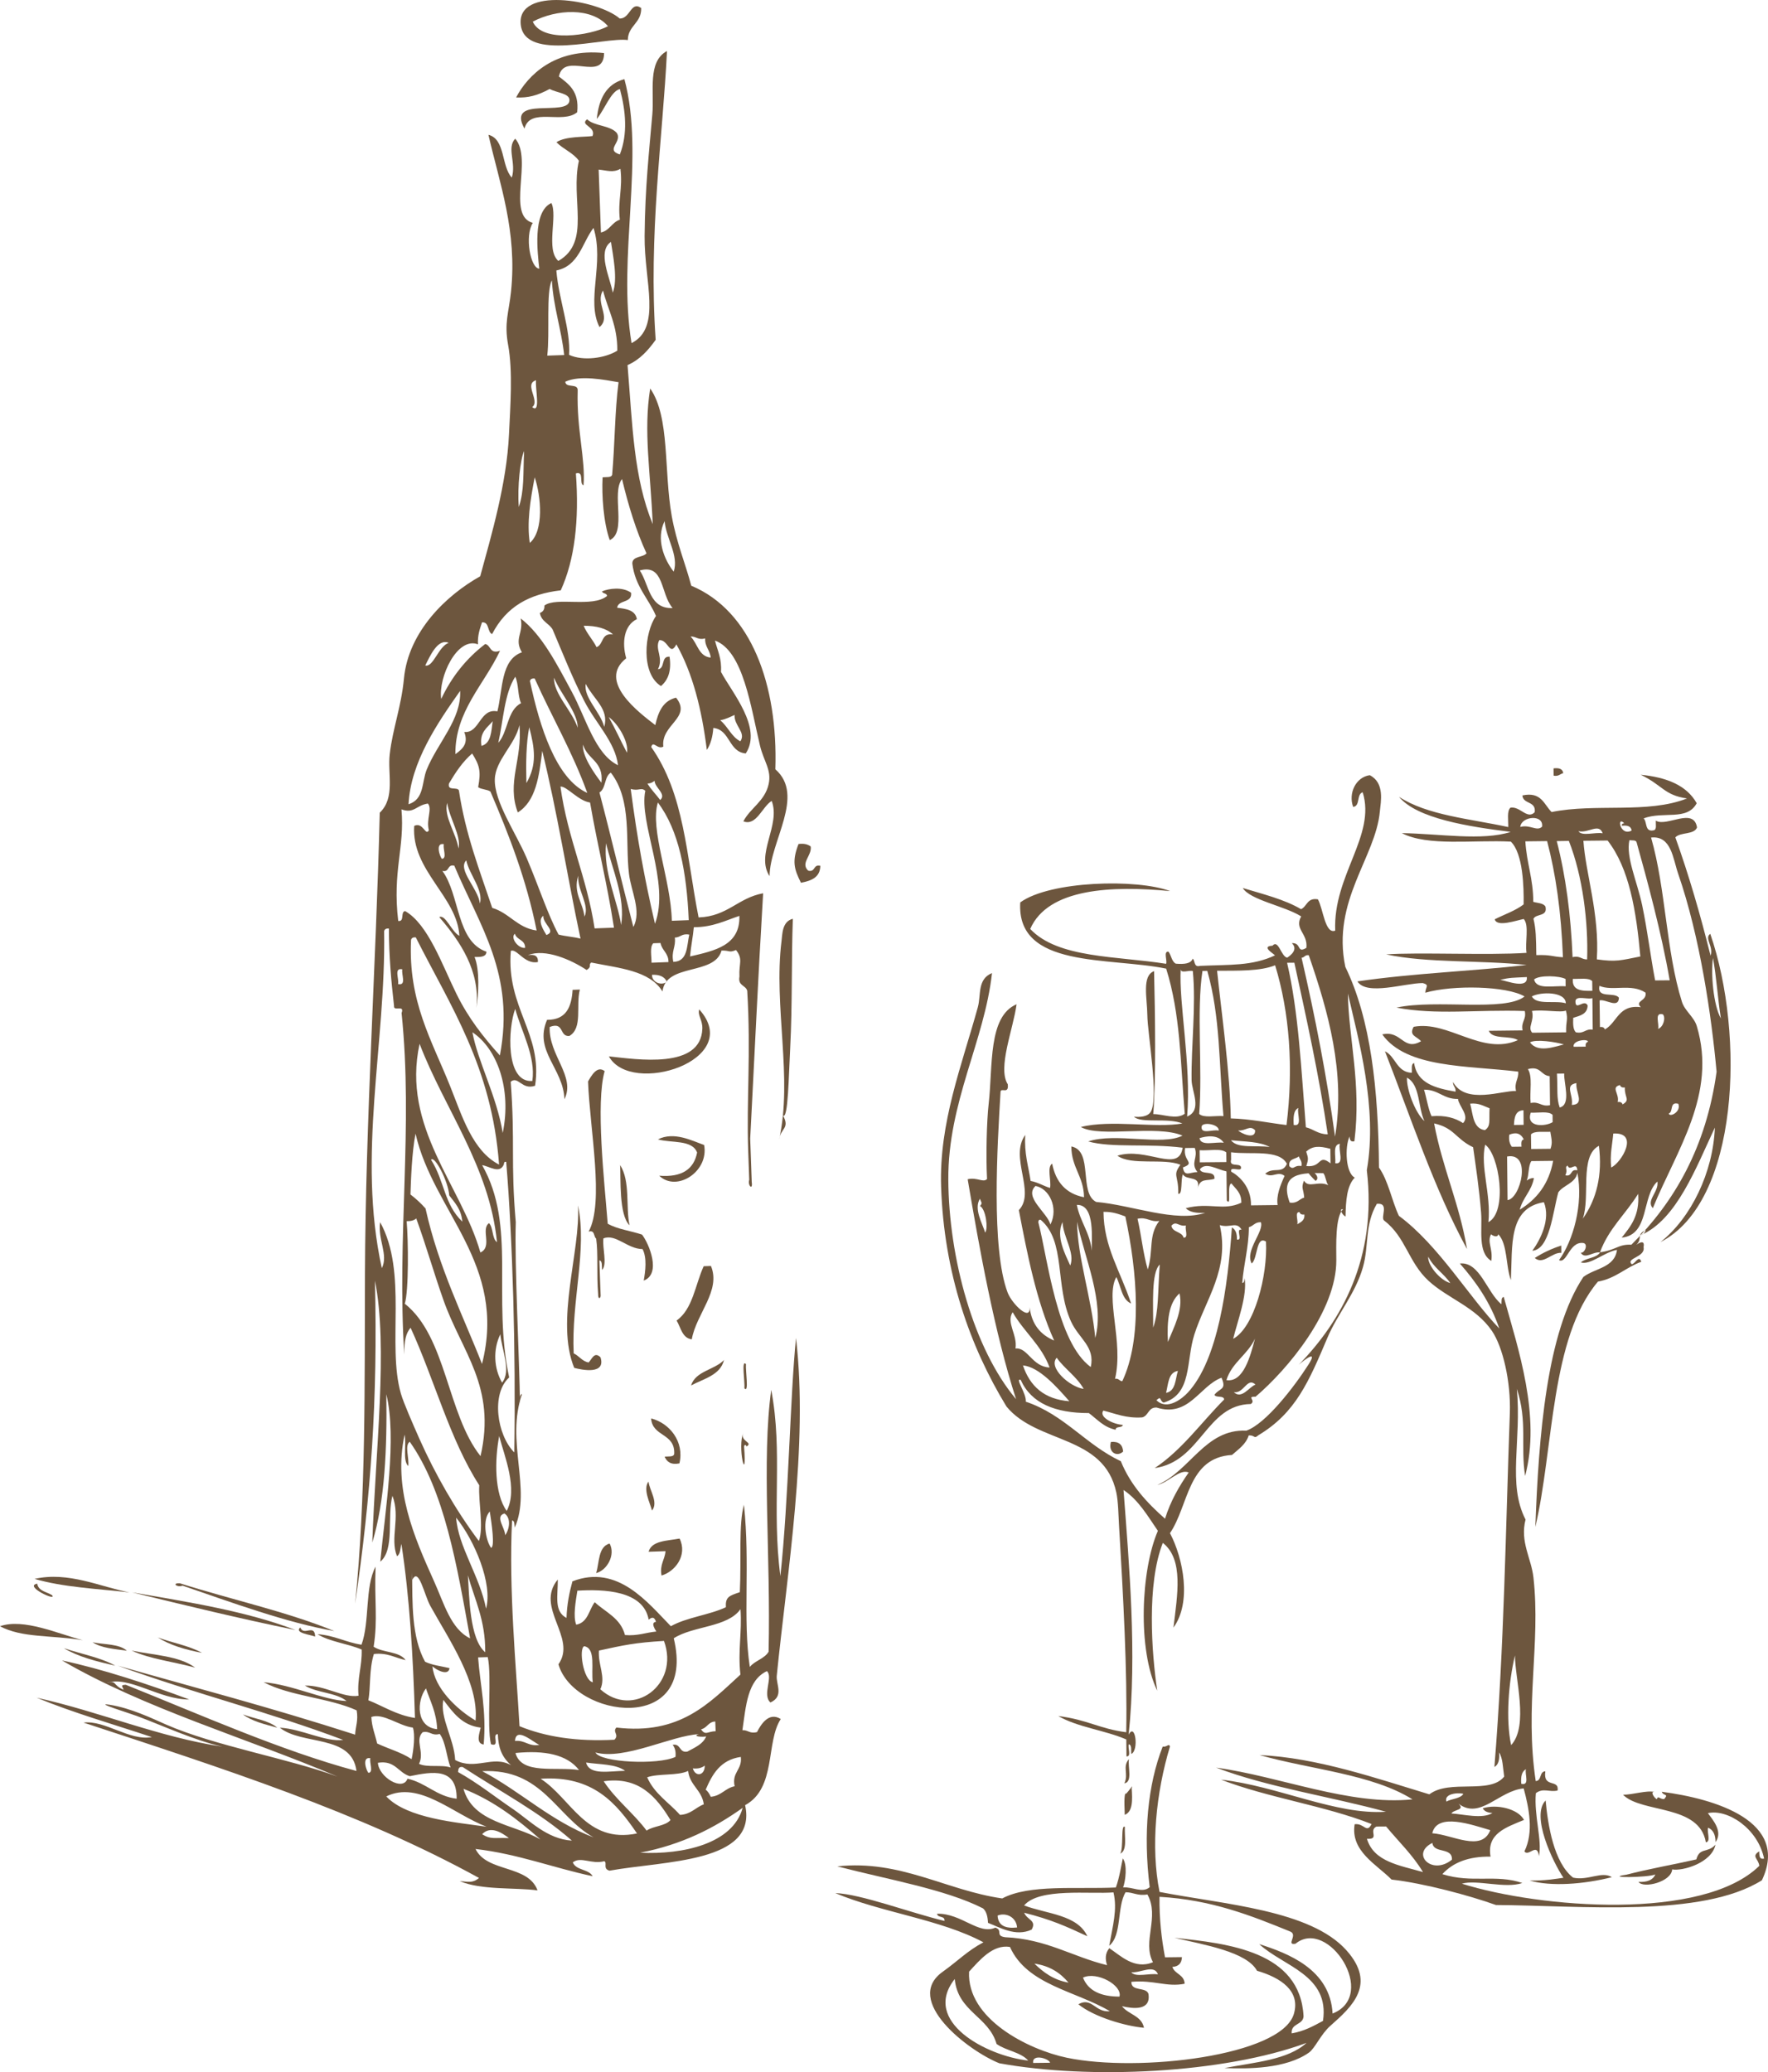 <svg width="215" height="252" viewBox="0 0 215 252" fill="none" xmlns="http://www.w3.org/2000/svg">
<g clip-path="url(#clip0_9_691)">
<path fill-rule="evenodd" clip-rule="evenodd" d="M158.795 142.152C159.1 142.74 159.538 143.178 159.984 143.609C160.689 143.163 159.507 142.136 158.795 142.152Z" fill="#6D563E"/>
<path fill-rule="evenodd" clip-rule="evenodd" d="M188.92 93.444C188.92 93.742 188.928 94.032 188.928 94.329C189.546 94.447 189.703 94.118 190.102 94.024C190.031 93.507 189.593 93.358 188.92 93.444Z" fill="#6D563E"/>
<path fill-rule="evenodd" clip-rule="evenodd" d="M97.105 102.641C96.283 104.756 96.573 105.696 97.402 107.356C98.638 107.113 99.726 106.73 99.757 105.296C98.85 105.077 99.194 106.103 98.286 105.884C97.293 104.959 98.772 104.035 98.584 102.938C98.239 102.688 97.793 102.547 97.105 102.641Z" fill="#6D563E"/>
<path fill-rule="evenodd" clip-rule="evenodd" d="M189.867 152.359C189.867 152.062 189.859 151.772 189.859 151.474C188.67 151.858 187.598 152.367 186.635 152.986C187.66 153.871 188.693 152.289 189.867 152.359Z" fill="#6D563E"/>
<path fill-rule="evenodd" clip-rule="evenodd" d="M135.094 175.358C134.734 176.658 135.853 177.222 136.581 176.525C136.518 175.687 136.056 175.272 135.094 175.358Z" fill="#6D563E"/>
<path fill-rule="evenodd" clip-rule="evenodd" d="M137.285 213.922C136.448 214.909 137.277 215.716 136.729 216.875C137.754 216.711 137.144 214.948 137.285 213.922Z" fill="#6D563E"/>
<path fill-rule="evenodd" clip-rule="evenodd" d="M187.958 218.958C186.119 220.815 188.865 226.502 190.125 228.359C189.288 228.476 187.793 228.742 186.009 228.695C188.592 229.447 192.582 229.158 196.009 228.288C194.804 227.513 193.106 228.742 191.299 228.343C188.959 226.526 188.232 221.959 187.958 218.958Z" fill="#6D563E"/>
<path fill-rule="evenodd" clip-rule="evenodd" d="M136.792 222.178C136.268 221.771 136.651 224.748 136.236 225.421C137.113 225.014 136.729 223.385 136.792 222.178Z" fill="#6D563E"/>
<path fill-rule="evenodd" clip-rule="evenodd" d="M208.615 224.332C207.668 225.397 206.69 224.622 206.283 226.126C203.474 226.768 200.509 227.27 197.77 227.99C194.883 228.405 200.509 228.343 201.299 227.951C201.009 228.64 200.297 228.915 199.249 228.86C199.844 229.706 203.247 228.86 203.349 227.34C204.554 227.583 208.153 226.572 208.615 224.332Z" fill="#6D563E"/>
<path fill-rule="evenodd" clip-rule="evenodd" d="M201.189 217.924C200.227 217.697 198.545 218.269 197.371 218.261C199.617 220.541 206.659 219.389 207.441 224.042C208.091 223.995 207.551 222.789 207.715 222.272C208.333 222.53 208.623 223.126 208.615 224.027C209.585 222.718 208.224 221.254 207.692 220.502C210.055 219.961 213.756 222.335 214.523 226.024C213.897 226.165 213.959 225.609 213.928 225.147C212.934 225.781 213.826 226.001 213.944 226.909C207.074 233.638 187.316 232.064 177.77 229.079C179.554 228.546 183.075 229.721 185.125 228.993C181.839 227.888 179.061 229.063 175.399 227.92C176.659 226.533 178.537 225.75 181.26 225.789C180.767 222.985 183.122 222.241 185.329 221.324C184.585 219.945 181.995 219.381 180.313 219.906C180.509 220.298 180.947 220.447 181.495 220.486C180.25 221.254 177.887 220.611 176.495 220.541C176.8 220.032 178.216 220.157 177.363 219.35C180 221.355 182.269 217.76 185.29 217.494C185.915 219.836 186.549 222.781 185.376 225.155C185.892 225.852 186.933 223.995 187.144 225.726C187.559 223.807 186.526 220.799 186.768 218.073C187.668 217.392 188.372 217.979 189.413 217.752C189.632 216.295 187.613 217.517 187.919 215.41C187.16 215.449 187.512 216.561 186.753 216.601C185.383 207.435 187.371 199.923 186.479 191.855C186.221 189.505 184.82 187.515 185.516 184.797C183.286 180.481 185.047 175.185 184.46 168.903C185.775 172.898 184.89 175.836 185.462 179.494C187.41 172.24 184.601 163.96 182.864 157.725C182.52 157.78 182.621 158.265 182.582 158.61C180.829 157.208 179.953 153.393 177.527 153.659C179.507 155.907 181.244 158.399 182.324 161.563C178.654 157.764 174.953 151.435 170.11 147.855C169.233 145.975 168.834 143.601 167.692 141.988C167.621 132.525 166.698 123.939 163.599 117.579C161.925 109.534 167.277 104.309 167.801 98.677C167.911 97.494 168.412 95.207 166.573 94.274C164.851 94.509 163.944 96.507 164.554 98.128C165.446 98.034 164.937 96.57 165.712 96.35C167.355 101.622 162.089 106.463 162.371 113.176C161.127 113.646 160.908 110.505 160.266 109.369C158.944 109.142 158.959 110.231 158.216 110.568C156.189 109.369 153.599 108.743 151.127 107.991C152.019 109.463 156.189 110.161 158.232 111.445C157.363 113.012 159.061 113.505 158.865 115.268C157.66 116.004 158.31 114.633 157.097 114.696C157.856 115.44 157.05 116.122 156.526 116.466C155.782 116.318 155.469 114.187 154.742 115.009C153.318 115.088 154.836 115.942 155.047 116.184C152.269 117.493 149.57 117.297 145.939 117.461C145.149 117.673 145.36 116.858 145.047 116.584C144.804 117.218 143.967 117.273 142.989 117.195C142.473 116.936 142.441 116.169 142.089 115.73C141.448 115.691 141.964 116.78 141.808 117.211C135.853 116.255 128.654 116.568 125.282 112.973C127.449 107.999 135.258 107.693 142.3 108.367C138.216 106.839 127.66 107.129 124.069 109.745C123.584 117.822 134.851 116.365 141.815 117.798C143.545 123.336 143.537 128.992 144.069 135.447C143.044 136.207 141.463 135.478 140.243 135.486C140.587 131.248 140.469 123.313 140.344 118.104C138.834 118.652 139.499 121.386 139.523 123.415C139.546 125.725 140.947 133.481 139.945 135.196C139.577 135.831 138.592 135.87 137.895 135.807C138.779 136.661 142.042 135.885 143.787 136.63C140.509 137.217 135.078 136.128 131.432 137.06C133.842 138.4 140.571 136.747 143.803 138.102C141.369 139.379 135.618 137.695 132.332 138.815C135.235 139.622 139.57 139.034 143.818 139.575C143.349 142.732 139.421 139.434 135.884 140.546C137.59 141.784 141.448 140.813 143.545 141.643C142.551 143.053 143.326 142.826 143.286 145.176C143.834 145.348 143.56 143.366 143.85 142.81C144.241 143.609 146.103 142.888 145.634 144.557C145.947 143.21 146.753 143.664 147.684 143.358C147.801 142.246 146.142 142.951 145.908 142.199C146.643 141.283 147.958 142.207 149.147 142.458C149.163 143.633 149.171 144.815 149.186 145.99C149.797 146.852 149.147 144.032 149.75 143.922C150.266 144.588 150.978 145.05 150.955 146.265C148.748 147.306 147.089 146.178 144.194 146.93C144.671 147.432 145.524 147.549 146.557 147.494C142.934 148.709 137.684 146.554 133.302 146.171C131.15 145.09 132.997 139.927 130.282 139.426C130.29 142.003 131.792 143.045 131.823 145.599C129.624 145.168 128.388 143.75 127.95 141.518C127.285 141.933 127.864 143.57 127.692 144.471C126.87 144.22 126.228 143.781 125.329 143.617C125.063 141.807 124.531 140.256 124.679 138.024C122.7 140.734 125.994 144.996 123.897 147.165C124.922 152.492 126.009 158.171 128.192 163.028C126.549 162.331 125.446 161.07 125.203 158.931C125.383 160.827 123.059 158.579 122.535 157.192C120.516 151.865 121.283 139.285 121.674 132.752C121.761 132.243 122.7 133.12 122.551 131.859C121.283 129.885 123.208 125.193 123.623 122.13C120.141 123.61 120.751 129.603 120.227 134.248C119.992 136.324 119.883 140.554 120.031 143.382C119.562 143.868 118.795 143.131 117.676 143.413C119.077 151.732 120.947 162.096 123.56 170.156C118.412 164.046 115.368 153.009 115.321 143.437C115.274 134.029 119.718 126.618 120.634 118.339C118.826 119.075 119.319 121.002 118.912 122.482C116.964 129.556 114.186 136.543 114.444 144.33C114.789 154.795 117.942 163.749 122.394 171.049C126.142 175.632 134.249 174.441 135.751 181.507C135.986 182.604 136.009 184.233 136.088 185.627C136.588 194.048 137.097 203.182 136.956 210.663C133.662 210.232 132.277 209.143 128.693 208.689C131.041 210.06 134.382 210.412 136.964 211.54C136.972 212.23 136.98 212.919 136.987 213.6C137.629 213.64 137.113 212.551 137.269 212.128C137.668 212.214 137.52 212.864 137.574 213.303C138.521 212.864 138.052 209.417 137.254 210.953C138.271 201.106 137.316 190.343 136.628 181.201C138.451 182.416 139.562 184.358 140.806 186.168C138.732 190.962 138.326 200.644 140.728 205.61C140.047 201.051 139.429 192.646 141.408 187.633C143.975 189.654 143.169 193.978 142.7 197.934C144.937 194.863 143.897 189.528 142.277 186.45C144.577 183.066 144.405 177.261 149.82 176.94C150.595 176.243 151.502 175.671 151.854 174.559C152.66 174.527 152.449 175.044 153.028 174.543C157.574 171.817 159.163 168.01 161.432 162.668C162.645 159.801 164.851 157.294 165.751 154.074C166.487 151.458 165.939 148.951 167.433 146.398C169.038 146.241 167.793 148.105 168.341 148.45C170.962 150.463 171.252 153.487 173.717 155.759C176.088 157.936 179.437 158.931 181.432 161.861C182.746 163.788 183.74 168.018 183.607 171.856C183.091 186.09 182.919 200.15 181.729 214.885C182.238 214.611 182.371 213.961 182.3 213.115C182.762 213.828 182.762 215.026 182.919 216.052C181.182 218.261 176.283 216.334 173.818 218.214C167.449 216.287 160.141 213.749 153.169 213.436C159.398 215.206 166.823 215.739 171.768 218.825C164.108 219.601 155.689 216.037 147.887 214.963C154.178 217.36 161.737 218.465 168.545 220.329C162.473 220.76 155.336 217.18 148.49 216.428C154.194 218.637 161.119 219.585 166.792 221.825C166.174 223.04 165.908 221.692 164.734 221.849C164.202 225.123 167.41 226.737 169.225 228.578C173.169 229.024 178.725 230.528 181.917 231.672C192.332 231.735 206.948 233.246 214.257 228.664C217.676 221.465 208.537 218.739 202.074 217.901C202.3 218.457 202.958 218.097 202.379 218.786C201.878 218.849 201.612 218.293 201.495 218.794C201.26 218.778 200.595 217.846 201.189 217.924ZM136.299 177.7C132.042 175.702 129.421 172.029 124.742 170.462C124.859 169.498 123.357 167.517 124.124 167.814C125.407 170.673 128.326 171.848 132.41 171.848C133.427 172.6 134.218 173.572 135.665 173.877C135.665 173.392 136.479 173.705 136.541 173.282C135.415 173.227 133.592 172.35 134.171 171.543C135.649 171.911 136.925 172.499 138.889 172.373C139.687 172.185 139.609 171.136 140.642 171.175C144.593 172.42 145.876 168.535 148.545 167.548C149.202 169.068 148.31 168.778 147.684 169.624C147.872 170.031 148.818 169.655 148.865 170.196C146.072 173 143.779 176.29 140.423 178.538C146.072 177.731 146.659 170.838 152.105 170.744C152.786 170.305 151.518 169.82 152.684 169.859C156.588 166.537 162.535 159.425 162.504 153.252C162.496 151.442 162.363 148.004 163.318 147.056C162.715 146.97 163.388 147.91 163.623 147.933C163.662 146.03 163.779 144.197 164.75 143.21C163.631 142.661 163.521 139.504 164.108 138.212C164.147 138.572 164.202 138.909 164.703 138.792C165.571 131.765 163.998 126.313 163.912 120.83C165.172 126.329 167.551 134.726 166.213 142.309C167.48 152.978 163.122 160.647 157.942 165.966C158.607 165.386 160.329 164.054 159.116 165.95C157.387 168.66 153.92 173.164 151.557 173.987C146.573 173.744 144.718 178.898 140.743 180.583C142.066 180.316 143.459 178.593 144.554 179.071C143.388 180.747 142.347 182.541 141.674 184.695C139.499 182.768 137.496 180.645 136.299 177.7ZM162.347 138.228C161.354 130.95 159.953 123.751 158.279 116.474C158.654 116.451 158.678 116.09 159.155 116.169C161.518 123.015 163.639 130.465 162.347 138.228ZM161.463 137.946C160.297 137.946 159.75 137.319 158.803 137.092C158.247 130.214 157.926 123.086 156.518 117.085C156.815 117.085 157.105 117.077 157.402 117.077C158.881 123.892 160.391 130.7 161.463 137.946ZM156.448 136.818C154.186 136.551 152.121 136.081 149.671 136.011C149.585 130.465 148.521 123.023 148.005 118.057C150.563 118.041 153.232 118.127 155.063 117.391C156.815 123.109 157.316 129.838 156.448 136.818ZM145.055 118.096C145.462 122.287 144.844 127.261 144.906 131.358C144.93 132.76 146.228 135.008 144.366 135.784C144.875 129.384 143.333 121.981 143.584 117.822C143.537 118.456 144.624 117.939 145.055 118.096ZM146.815 118.072C148.404 123.657 148.232 129.36 148.779 135.729C147.778 135.658 146.393 135.987 145.829 135.47C146.252 129.963 145.485 122.882 146.228 118.08C146.424 118.08 146.62 118.072 146.815 118.072ZM157.324 136.81C157.269 135.878 157.293 135.032 157.887 134.742C157.684 135.415 158.451 137.037 157.324 136.81ZM148.208 137.499C147.535 137.295 145.923 138.055 146.142 136.935C146.377 136.426 148.271 136.724 148.208 137.499ZM152.629 137.452C152.707 138.69 150.814 137.781 150.571 137.476C151.479 137.57 151.964 136.778 152.629 137.452ZM148.818 138.972C147.793 138.823 146.033 139.442 145.869 138.416C146.651 138.165 148.114 137.906 148.818 138.972ZM154.413 139.497C152.817 139.238 150.493 139.739 149.695 138.666C151.362 138.846 153.232 138.815 154.413 139.497ZM162.379 141.471C162.457 140.578 162.027 139.183 162.942 139.105C162.707 139.849 163.545 141.635 162.379 141.471ZM161.776 139.708C161.784 140.296 161.792 140.891 161.8 141.478C160.25 140.272 160.814 142.019 158.858 141.807C159.116 140.946 159.116 140.899 158.842 140.045C159.609 139.363 160.399 139.34 161.776 139.708ZM145.618 142.536C144.664 142.552 144.038 143.17 143.85 141.972C145.438 141.4 143.826 141.228 144.116 139.614C144.507 139.606 144.898 139.606 145.29 139.598C145.743 140.836 144.71 141.4 145.618 142.536ZM149.124 140.147C149.131 140.538 149.131 140.93 149.139 141.322C148.059 141.337 146.98 141.345 145.9 141.353C145.892 140.867 145.892 140.374 145.884 139.88C146.964 139.967 148.49 139.606 149.124 140.147ZM156.495 141.533C155.923 142.834 154.851 141.854 153.858 142.74C154.765 143.319 155.383 142.348 156.213 143.006C155.681 144.181 155.188 145.426 155.368 146.547C154.288 146.562 153.208 146.57 152.128 146.586C152.175 144.283 150.603 142.967 149.726 142.489C149.507 141.69 151.119 142.685 150.9 141.886C150.681 141.416 149.46 141.972 149.71 141.016C149.71 140.719 149.703 140.429 149.703 140.131C152.121 140.452 155.54 139.732 156.495 141.533ZM158.263 141.807C157.324 141.643 157.363 142.371 156.792 141.823C156.643 140.899 157.52 140.985 157.958 140.632C158.052 141.032 158.38 141.189 158.263 141.807ZM161.526 144.134C160.305 143.539 159.116 144.557 158.576 143.578C158.185 144.518 158.521 144.565 158.599 145.638C157.989 145.818 157.77 146.382 156.839 146.249C155.477 142.575 158.482 142.622 160.923 142.669C161.228 143.045 161.221 143.742 161.526 144.134ZM127.739 148.92C127.363 147.463 124.468 145.591 125.923 144.228C127.582 144.518 128.756 146.883 127.739 148.92ZM119.178 146.664C119.883 147.048 120.188 149.39 119.804 149.899C119.484 148.826 118.38 146.993 119.171 145.779C119.288 146.202 119.531 146.272 119.178 146.664ZM132.778 152.108C132.527 149.884 131.362 148.591 130.947 146.531C133.263 146.453 132.692 150.902 132.778 152.108ZM134.194 147.377C135.29 147.346 136.056 147.651 136.847 147.933C138.318 154.795 138.92 162.785 136.479 167.971C136.103 167.955 136.064 167.595 135.595 167.681C136.659 163.185 134.366 157.78 135.751 155.304C136.33 156.401 136.393 158.022 137.551 158.524C136.236 154.552 134.225 151.646 134.194 147.377ZM158.623 147.698C158.685 148.434 158.185 148.622 157.754 148.889C157.911 148.458 157.394 147.369 158.028 147.408C158.099 147.635 158.279 147.745 158.623 147.698ZM140.978 148.481C139.624 150.22 140.282 152.124 139.577 154.388C139.014 152.484 138.795 150.22 138.333 148.215C139.538 147.972 139.844 148.654 140.978 148.481ZM130.227 160.678C131.197 162.824 133.192 163.733 132.645 166.248C128.505 163.232 127.394 152.962 126.268 148.646C126.283 148.466 126.307 148.293 126.557 148.348C129.64 150.965 128.263 156.33 130.227 160.678ZM133.192 162.707C132.746 157.905 131.009 152.829 130.978 148.591C131.839 152.829 134.374 158.344 133.192 162.707ZM130.149 153.902C129.57 152.602 128.357 150.385 129.21 148.615C129.28 150.424 130.767 152.375 130.149 153.902ZM152.214 153.659C152.973 153.033 152.723 150.228 153.951 150.988C154.178 155.101 152.527 161.446 149.961 162.817C150.501 160.623 151.698 157.521 151.354 155.437C151.291 155.665 151.354 156.017 151.064 156.025C151.244 153.675 151.854 151.748 151.87 149.241C152.426 149.108 152.606 148.599 153.333 148.638C153.732 149.782 151.354 152.077 152.214 153.659ZM144.218 149.038C144.061 149.468 144.577 150.557 143.936 150.518C143.725 149.743 142.59 149.907 142.449 149.061C143.059 148.403 143.294 149.194 144.218 149.038ZM144.444 169.357C143.803 170.047 141.956 171.59 140.626 170.282C141.299 169.686 140.955 170.352 141.51 170.572C144.984 169.538 144.21 165.519 145.243 162.284C146.604 158.022 149.562 154.333 148.333 148.991C149.617 149.382 150.368 148.481 150.986 149.555C150.188 149.351 151.213 150.941 150.415 150.737C150.446 150.009 150.25 149.515 149.804 149.273C149.311 156.464 148.122 165.394 144.444 169.357ZM176.369 156.041C175 155.641 173.568 153.753 173.685 152.829C174.335 154.161 175.579 154.873 176.369 156.041ZM140.235 161.454C140.25 158.587 139.984 154.779 141.033 153.785C140.775 157.278 140.931 159.448 140.235 161.454ZM142.027 163.2C141.894 160.639 142.121 158.438 143.435 157.294C143.905 159.331 142.723 161.438 142.027 163.2ZM127.637 166.302C125.516 166.224 124.984 163.835 123.49 163.992C123.756 162.323 122.316 160.843 123.146 159.581C124.507 161.971 126.628 163.561 127.637 166.302ZM149.139 167.838C149.812 165.676 151.737 164.744 152.613 162.793C152.058 164.908 151.213 168.167 149.139 167.838ZM131.784 168.911C130.039 168.66 127.426 166.279 128.505 165.12C129.484 166.498 130.931 167.399 131.784 168.911ZM130.039 170.407C126.972 170.172 125.243 168.566 124.397 166.052C126.369 166.224 128.568 168.731 130.039 170.407ZM141.8 169.389C142.081 168.308 142.05 166.913 143.239 166.718C142.919 167.767 142.973 169.177 141.8 169.389ZM150.039 169.303C151.268 169.522 151.667 167.415 152.676 168.386C151.925 168.637 151.009 170.227 150.039 169.303ZM183.764 212.23C183.099 209.143 183.435 204.576 184.233 201.325C184.202 204.051 185.947 209.848 183.764 212.23ZM184.992 216.93C184.922 216.084 185.047 215.433 185.563 215.159C185.391 215.762 186.064 217.196 184.992 216.93ZM175.892 219.092C175.532 217.948 177.926 218.003 177.942 218.183C177.535 218.755 176.518 218.739 175.892 219.092ZM181.228 222.57C180.172 225.28 176.62 223.11 174.171 222.946C174.765 220.384 178.998 221.919 181.228 222.57ZM173.044 227.669C170.25 226.854 167.066 226.439 166.228 223.619C167.84 223.721 166.377 222.617 167.387 222.131C167.778 222.131 168.169 222.123 168.56 222.123C170.078 223.956 171.792 225.578 173.044 227.669ZM176.565 226.157C174.124 228.147 171.502 225.437 174.186 224.121C174.327 225.46 176.635 224.591 176.565 226.157Z" fill="#6D563E"/>
<path fill-rule="evenodd" clip-rule="evenodd" d="M198.419 153.738C197.676 152.994 200.125 152.9 199.867 151.662C200.063 150.683 199.257 151.192 198.983 151.38C199.773 150.659 198.975 150.072 200.141 149.602C200.016 149.868 199.89 150.134 199.562 150.197C203.897 148.325 206.252 141.988 208.537 137.131C208.326 142.56 205.657 148.106 201.925 151.051C211.471 146.186 212.23 125.89 207.981 113.568C207.214 114.085 208.412 115.088 208.013 116.224C206.776 111.234 205.376 106.416 203.732 101.834C204.343 101.168 206.017 101.544 206.369 100.627C205.962 98.105 202.66 100.62 201.354 99.797C201.33 100.267 201.51 100.917 201.072 100.98C199.984 101.199 200.329 99.954 199.875 99.523C202.308 98.614 205.157 99.868 206.33 97.682C205.094 95.473 202.621 94.525 199.523 94.22C202.191 95.504 202.371 96.703 205.149 97.102C200.376 98.99 193.998 97.666 188.685 98.755C187.746 97.831 187.449 96.241 185.133 96.734C185.219 97.839 186.823 97.384 186.628 98.779C185.704 99.703 184.859 98.019 183.678 98.223C183.224 98.653 183.435 99.734 183.412 100.58C178.772 99.57 173.552 99.155 170.125 96.899C172.293 99.546 178.599 100.533 183.709 101.168C180.297 102.288 175.023 101.387 170.469 101.317C173.623 102.962 179.194 102.116 183.725 102.351C185.219 103.784 185.321 107.944 185.282 109.988C184.28 110.756 182.95 111.203 181.768 111.798C182.027 112.785 184.374 111.939 185.297 111.759C185.986 112.542 185.43 114.594 185.634 115.879C180.97 116.192 172.34 115.785 168.568 116.067C173.623 117.148 180.125 116.749 185.649 117.352C179.014 118.119 172.05 118.331 165.07 119.349C166.174 121.127 170.829 119.553 173.02 119.553C173.881 119.796 173.357 119.992 173.326 120.728C176.682 119.757 183.239 119.898 185.399 121.182C182.966 123.094 174.734 121.48 169.82 122.537C174.679 123.47 179.57 122.757 185.423 122.953C185.642 124.041 184.937 124.222 185.157 125.31C183.787 125.326 182.41 125.342 181.041 125.357C181.51 126.47 183.631 125.882 184.585 126.493C180.211 128.428 176.119 124.065 171.909 124.872C171.307 125.961 172.246 125.992 172.809 126.626C170.634 127.888 170.454 125.256 168.091 125.796C171.041 129.924 178.38 129.564 184.624 130.324C184.695 131.272 184.116 131.577 184.358 132.682C182.739 132.58 178.208 134.381 176.698 131.585C176.667 132.118 177.066 132.204 177.003 132.76C174.601 132.337 172.332 131.781 171.964 129.282C171.565 129.376 171.729 130.018 171.682 130.465C169.82 130.386 169.742 128.483 168.419 127.848C171.604 136.011 174.398 144.565 178.396 151.897C177.48 146.382 175.407 142.043 174.398 136.622C176.878 137.17 176.98 138.478 179.139 139.52C179.46 141.792 179.89 144.651 180.11 147.463C180.274 149.531 179.671 152.336 181.354 153.338C181.565 151.826 180.822 151.106 181.315 150.103C181.557 150.307 182.128 150.55 182.199 150.095C183.349 151.302 183.091 153.941 183.732 155.673C183.936 151.45 183.404 146.915 187.746 146.202C188.592 148.301 187.293 150.808 186.338 152.108C188.459 151.944 188.803 147.526 189.499 145.004C190.149 144.087 191.573 143.923 191.823 142.622C192.559 146.453 191.315 150.863 189.585 153.252C190.563 153.714 190.829 150.98 192.504 151.161C193.2 151.231 192.7 152.461 192.222 152.343C192.746 153.213 193.787 152.155 194.577 152.32C194.108 153.025 192.856 152.962 192.238 153.526C193.404 153.887 195.102 152.257 196.635 151.999C196.369 154.169 193.951 154.223 192.551 155.289C188.067 162.01 187.113 174.7 186.706 185.698C188.951 176.204 188.513 162.707 194.319 155.861C196.502 155.469 197.707 154.122 199.593 153.448C199.296 152.531 198.811 153.777 198.419 153.738ZM199.21 145.184C199.405 147.808 198.302 149.155 197.207 150.51C200.626 150.174 199.601 145.474 201.549 143.688C201.753 144.964 200.133 145.975 200.994 146.931C203.865 139.896 208.826 133.058 206.338 124.778C206.009 123.681 204.875 122.921 204.538 121.848C202.582 115.613 202.598 108.187 200.782 101.857C203.247 101.583 203.443 104.434 204.069 106.236C206.737 113.944 208.13 123.564 208.748 130.339C207.48 139.497 203.654 146.139 198.388 151.372C196.761 151.294 196.588 152.014 194.57 152.296C195.603 149.429 197.723 147.612 199.21 145.184ZM184.812 147.111C185.188 145.63 186.26 144.839 186.534 143.265C186.127 143.257 185.892 143.413 185.657 143.57C185.955 142.896 185.822 141.792 186.221 141.204C187.105 141.197 187.989 141.189 188.873 141.173C188.357 143.985 186.878 145.842 184.812 147.111ZM187.527 100.533C186.878 101.16 186.103 100.236 184.875 100.565C184.984 99.272 187.731 98.975 187.527 100.533ZM198.419 101.003C197.003 101.771 196.557 99.131 197.527 100.126C197.347 100.142 197.183 100.173 197.238 100.424C197.911 100.338 198.349 100.486 198.419 101.003ZM194.898 101.34C193.998 101.168 192.371 101.748 191.948 101.082C193.161 101.364 194.444 100.048 194.898 101.34ZM199.03 102.468C200.282 106.941 202.058 113.474 203.044 119.216C202.457 119.224 201.87 119.232 201.275 119.232C200.72 116.349 200.344 113.177 199.703 110.114C199.092 107.192 197.7 104.262 198.146 102.178C198.49 102.225 198.975 102.124 199.03 102.468ZM195.493 102.218C198.122 105.578 198.983 110.764 199.476 116.318C197.074 116.788 196.573 117.007 194.186 116.67C194.531 111.14 192.809 106.181 192.551 102.249C193.529 102.233 194.515 102.225 195.493 102.218ZM190.782 102.265C192.48 106.565 193.153 112.19 193.005 116.678C192.308 116.694 192.128 116.177 191.236 116.404C191.025 111.257 190.407 106.526 189.311 102.288C189.804 102.28 190.297 102.272 190.782 102.265ZM190.063 116.412C188.646 116.333 188.685 116.098 186.823 116.153C186.792 114.07 186.784 112.981 186.479 111.735C186.8 111.077 188.232 111.508 187.934 110.247C187.676 109.816 186.98 109.832 186.455 109.675C186.463 106.894 185.642 104.951 185.493 102.319C186.377 102.312 187.254 102.304 188.138 102.288C189.194 106.314 189.851 110.858 190.063 116.412ZM209.272 123.861C208.349 122.224 208.036 118.378 208.31 116.506C208.74 118.84 208.889 121.472 209.272 123.861ZM190.383 119.059C190.383 119.357 190.391 119.647 190.391 119.945C188.951 119.827 186.831 120.415 186.557 119.106C187.222 118.55 189.687 118.668 190.383 119.059ZM182.441 119.153C183.678 118.871 183.92 118.911 185.673 118.824C185.829 120.328 183.279 119.31 182.441 119.153ZM193.623 119.318C193.631 119.71 193.631 120.101 193.639 120.493C192.34 120.532 191.142 120.469 191.268 119.044C192.113 119.075 193.192 118.871 193.623 119.318ZM200.11 120.72C200.297 121.754 198.732 121.707 199.538 122.49C196.792 122.13 196.682 124.363 195.157 125.193C195.086 124.966 194.906 124.856 194.562 124.903C194.554 123.822 194.538 122.741 194.523 121.66C195.25 121.472 196.831 122.71 196.87 121.339C196.346 120.579 194.178 121.511 194.499 119.89C196.08 120.587 198.357 119.553 200.11 120.72ZM190.415 122.013C189.147 121.621 186.854 122.279 186.283 121.174C187.332 120.603 190.376 120.556 190.415 122.013ZM193.685 125.216C192.754 125.083 192.653 125.757 191.628 125.538C191.283 125.193 191.283 124.496 191.315 123.775C192.152 123.524 193.036 123.329 193.067 122.279C192.637 121.402 191.541 123.07 191.588 121.707C191.706 121.049 193.036 121.574 193.646 121.386C193.662 122.663 193.678 123.94 193.685 125.216ZM190.454 125.545C189.085 125.561 187.707 125.577 186.33 125.592C185.704 124.942 186.628 124.167 186.299 122.945C187.778 122.749 189.781 123.18 190.423 122.898C190.728 124.088 190.407 124.081 190.454 125.545ZM201.635 125.122C201.808 124.511 201.135 123.086 202.207 123.352C202.598 123.728 202.285 124.911 201.635 125.122ZM192.833 127.284C192.34 127.292 191.854 127.292 191.362 127.3C191.197 126.525 193.059 126.282 193.122 126.689C192.887 126.76 192.778 126.94 192.833 127.284ZM190.18 127.018C188.905 127.331 187.019 128.052 186.056 126.767C186.776 126.344 189.202 126.72 190.18 127.018ZM188.451 130.872C188.466 132.047 188.474 133.222 188.49 134.405C187.402 134.624 187.222 133.919 186.135 134.139C185.994 132.799 186.401 130.888 185.798 130.018C187.379 129.587 187.363 130.794 188.451 130.872ZM189.671 134.687C189.264 133.567 189.444 132.501 189.335 130.567C189.632 130.567 189.922 130.559 190.219 130.559C190.133 131.632 191.111 134.334 189.671 134.687ZM173.216 136.34C172.034 135.259 171.033 132.423 171.095 131.06C172.707 131.89 172.426 134.663 173.216 136.34ZM191.142 134.374C191.346 133.073 190.211 131.977 191.706 131.718C191.557 132.791 192.778 134.319 191.142 134.374ZM197.59 132.243C197.543 133.504 198.294 133.739 197.316 134.311C197.246 134.084 197.066 133.974 196.721 134.021C196.956 132.971 195.853 132.266 196.995 131.953C197.066 132.18 197.246 132.29 197.59 132.243ZM177.3 133.645C177.41 134.546 178.764 135.705 177.919 136.583C176.972 135.964 175.767 135.603 174.085 135.744C173.654 134.797 173.498 133.567 173.169 132.517C174.937 132.494 175.516 133.684 177.3 133.645ZM181.142 134.781C181.064 136.355 181.307 136.927 180.579 137.437C179.108 137.249 179.139 135.541 178.779 134.217C179.859 134.107 180.423 134.522 181.142 134.781ZM202.926 135.423C203.521 135.227 202.989 133.935 204.092 134.233C204.46 135.204 203.075 135.917 202.926 135.423ZM185.282 136.794C184.89 136.802 184.499 136.802 184.108 136.81C184.147 135.878 184.296 135.047 185.266 135.024C185.274 135.619 185.274 136.207 185.282 136.794ZM188.803 135.58C188.803 135.878 188.811 136.168 188.811 136.465C188.013 136.99 185.516 137.186 186.15 135.314C187.066 135.361 188.31 135.086 188.803 135.58ZM188.552 139.708C187.77 139.716 186.987 139.724 186.197 139.732C186.189 139.144 186.182 138.557 186.174 137.961C186.596 137.499 187.676 137.687 188.529 137.64C188.685 138.612 188.811 138.941 188.552 139.708ZM185.305 138.565C184.961 138.619 184.992 139.035 185.023 139.45C184.632 139.45 184.241 139.458 183.85 139.465C183.599 139.129 183.451 138.682 183.537 137.993C184.327 137.672 184.906 137.789 185.305 138.565ZM195.931 141.98C195.759 140.358 196.072 139.199 196.182 137.852C199.421 137.664 197.16 141.432 195.931 141.98ZM181.002 148.63C181.338 145.199 179.984 141.925 180.603 139.207C182.316 140.382 183.372 147.361 181.002 148.63ZM192.473 148.207C193.427 145.552 192.034 140.593 194.437 139.348C194.89 142.873 194.147 145.873 192.473 148.207ZM183.326 145.951C183.31 144.189 183.286 142.419 183.271 140.648C186.315 140.084 184.906 145.756 183.326 145.951ZM191.815 142.325C190.908 142.113 191.26 143.139 190.352 142.928C190.72 142.184 190.188 142.003 190.634 141.745C190.908 142.552 191.714 141.157 191.815 142.325Z" fill="#6D563E"/>
<path fill-rule="evenodd" clip-rule="evenodd" d="M142.277 212.394C142.144 211.956 141.901 212.512 141.393 212.402C139.577 217.032 138.998 222.985 139.812 229.502C138.912 230.27 137.723 229.44 136.581 229.534C136.878 228.703 137.113 226.769 136.541 226.001C136.362 226.769 136.15 228.288 135.696 229.542C130.869 229.769 125.156 229.126 121.878 230.873C115.016 229.886 109.515 226.142 101.823 226.972C107.958 228.578 114.937 229.745 119.538 232.08C119.961 232.44 120.11 233.09 120.149 233.842C121.604 234.398 123.482 235.565 125.454 234.665C126.103 233.521 124.898 233.505 124.546 232.612C127.856 233.458 129.577 234.234 132.23 235.471C131.017 232.839 127.3 232.769 124.538 231.727C126.377 229.549 132.551 230.38 135.407 230.137C135.9 232.228 135.313 234.218 134.89 236.623C136.463 235.346 135.806 231.884 136.878 230.121C137.848 230.121 138.349 230.599 139.531 230.388C141.056 233.106 138.865 236.153 140.211 238.628C137.958 239.568 136.268 237.829 134.898 236.921C134.374 237.563 134.397 238.276 134.624 238.989C130.391 237.955 127.254 235.808 122.23 235.589C120.978 235.409 122.003 234.751 121.041 234.422C119.038 235.354 116.917 232.667 113.959 232.73C113.998 233.286 114.937 232.926 114.851 233.607C110.681 232.612 104.687 230.325 101.573 230.223C107.207 232.597 114.374 233.411 119.593 236.208C117.66 237.226 116.502 238.464 114.632 239.795C109.773 243.266 117.739 249.407 121.526 250.919C132.465 252.916 148.803 252.164 158.873 248.444C156.62 250.512 152.551 250.801 148.905 251.499C151.761 251.624 156.393 251.593 159.178 249.619C159.922 249.094 160.603 247.402 161.792 246.352C164.444 244.01 167.41 241.307 163.748 237.195C159.351 232.26 148.803 231.602 141.009 230.082C139.906 224.607 140.587 217.972 142.277 212.394ZM156.941 234.915C157.84 235.346 156.33 236.599 157.543 236.38C161.487 233.145 167.676 242.639 162.05 244.872C161.768 239.49 156.62 237.539 153.13 236.427C156.041 239.13 161.721 240.171 160.884 245.764C159.734 246.383 158.599 247.026 157.074 247.284C156.972 246.023 158.451 246.297 158.521 245.208C158.114 237.281 149.319 236.357 142.817 235.659C146.471 236.521 151.588 237.351 152.864 239.67C155.767 240.516 158.169 242.13 157.34 244.926C155.822 250.026 138.459 252.063 129.734 250.245C125.023 249.258 117.551 245.506 117.848 239.772C119.124 238.401 120.712 236.435 122.817 236.772C124.89 241.401 130.798 242.106 134.969 244.589C133.185 244.785 132.778 242.811 131.135 243.743C133.028 245.287 136.87 246.407 139.116 246.603C138.818 245.114 137.199 244.989 136.44 243.978C137.754 244.284 140 244.574 139.656 242.467C139.351 241.589 137.551 242.239 137.582 241.017C140.305 240.759 141.894 241.691 144.061 241.245C144.006 240.109 142.856 240.093 142.567 239.2C143.318 239.153 143.701 238.761 143.732 238.009C143.044 238.017 142.355 238.025 141.674 238.033C141.252 235.785 140.97 233.396 141.002 230.677C147.347 231.038 152.16 232.965 156.941 234.915ZM123.685 234.406C122.277 234.555 121.377 234.195 121.315 232.957C122.269 232.557 123.576 233.09 123.685 234.406ZM129.937 241.111C128.122 240.79 126.886 239.866 125.79 238.801C127.668 239.067 128.951 239.936 129.937 241.111ZM140.814 240.109C139.82 239.929 138.083 240.516 137.574 239.85C138.67 239.968 140.352 238.832 140.814 240.109ZM136.135 242.811C133.905 242.811 132.34 242.13 131.698 240.5C133.404 239.701 136.518 241.456 136.135 242.811ZM121.189 248.569C122.324 249.391 124.116 249.548 125.039 250.59C119.945 250.034 112.027 245.819 116.103 240.673C116.479 244.66 120.219 245.201 121.189 248.569ZM127.692 250.856C127.003 250.864 126.322 250.872 125.634 250.88C125.493 249.697 127.629 250.371 127.692 250.856Z" fill="#6D563E"/>
<path fill-rule="evenodd" clip-rule="evenodd" d="M76.346 4.872C76.369 3.094 78.02 2.828 77.973 0.979C76.706 0.078 76.651 2.272 75.368 2.256C72.676 -0.063 62.833 -1.653 63.325 2.985C63.803 7.583 73.49 4.473 76.346 4.872ZM73.936 3.188C71.76 4.34 65.915 5.217 64.789 2.632C67.66 1.112 71.948 0.862 73.936 3.188Z" fill="#6D563E"/>
<path fill-rule="evenodd" clip-rule="evenodd" d="M73.459 6.455C67.473 5.82 64.171 9.173 62.762 11.852C64.241 11.922 65.36 11.617 66.847 10.818C67.7 11.304 69.28 11.327 69.249 12.204C69.178 14.288 61.502 11.546 63.779 15.643C64.452 12.988 68.427 15.15 70.188 13.646C70.462 11.108 69.178 10.246 67.966 9.306C68.584 6.181 73.419 10.105 73.459 6.455Z" fill="#6D563E"/>
<path fill-rule="evenodd" clip-rule="evenodd" d="M70.516 120.344C70.219 120.352 69.93 120.368 69.632 120.376C69.499 122.436 68.881 124.034 66.526 124.026C64.883 127.817 68.505 129.909 68.638 133.677C70.031 130.888 66.706 128.334 66.847 124.895C68.638 124.19 67.989 126.11 69.241 125.984C70.892 125.029 70.008 122.271 70.516 120.344Z" fill="#6D563E"/>
<path fill-rule="evenodd" clip-rule="evenodd" d="M71.581 149.782C72.363 149.547 72.168 150.37 72.496 150.636C72.762 152.438 72.535 154.866 72.739 157.404C72.723 158.133 73.114 157.89 73.036 157.396C73.02 156.903 72.997 156.417 72.981 155.924C72.95 155.039 72.919 154.153 72.887 153.276C73.294 153.354 73.161 154.005 73.224 154.443C73.873 153.723 73.232 151.796 73.38 150.605C74.875 150.002 76.291 151.89 78.138 151.905C78.693 152.971 78.49 154.576 78.279 155.736C80.446 154.929 78.951 151.279 78.075 150.143C76.706 149.68 75.078 149.492 73.904 148.819C73.482 143.57 72.426 134.163 73.529 130.262C72.598 129.533 71.901 130.857 71.51 131.515C71.729 137.374 73.505 146.242 71.581 149.782Z" fill="#6D563E"/>
<path fill-rule="evenodd" clip-rule="evenodd" d="M80.008 138.565C81.659 139.027 84.171 138.573 84.773 140.163C84.382 142.168 82.95 143.202 80.164 142.983C82.285 145.019 86.236 142.474 85.626 139.246C84.155 138.729 81.964 137.57 80.008 138.565Z" fill="#6D563E"/>
<path fill-rule="evenodd" clip-rule="evenodd" d="M75.407 141.683C75.509 143.21 75.243 147.777 76.557 149.007C76.072 146.821 76.682 143.649 75.407 141.683Z" fill="#6D563E"/>
<path fill-rule="evenodd" clip-rule="evenodd" d="M70.29 146.586C70.603 152.148 67.504 160.663 69.828 166.35C70.814 166.616 73.709 167.188 73.02 165.057C72.261 164.329 71.98 165.292 71.573 165.699C70.775 165.535 70.422 164.893 69.765 164.587C69.468 158.132 71.424 152.085 70.29 146.586Z" fill="#6D563E"/>
<path fill-rule="evenodd" clip-rule="evenodd" d="M86.455 153.958C86.158 153.965 85.868 153.981 85.571 153.989C84.538 156.253 84.249 159.206 82.277 160.592C82.801 161.454 82.95 162.723 84.124 162.88C84.663 159.778 87.707 156.958 86.455 153.958Z" fill="#6D563E"/>
<path fill-rule="evenodd" clip-rule="evenodd" d="M88.044 165.394C86.894 166.6 84.585 166.726 84.038 168.488C85.595 167.658 87.59 167.243 88.044 165.394Z" fill="#6D563E"/>
<path fill-rule="evenodd" clip-rule="evenodd" d="M90.712 165.888C90.125 165.269 90.603 168.042 90.524 168.841C91.111 169.46 90.634 166.687 90.712 165.888Z" fill="#6D563E"/>
<path fill-rule="evenodd" clip-rule="evenodd" d="M79.178 172.499C79.343 174.771 82.105 174.238 81.987 176.815C81.909 177.223 81.26 177.089 80.822 177.152C81.096 177.779 81.588 178.17 82.621 177.967C83.255 175.319 81.401 173.047 79.178 172.499Z" fill="#6D563E"/>
<path fill-rule="evenodd" clip-rule="evenodd" d="M90.422 174.152C89.593 175.946 90.876 180.943 90.485 175.922C90.524 175.585 90.775 175.75 90.775 175.914C91.698 175.382 89.851 175.311 90.422 174.152Z" fill="#6D563E"/>
<path fill-rule="evenodd" clip-rule="evenodd" d="M78.865 180.176C78.146 181.077 79.061 182.808 79.288 183.701C80.102 182.698 78.959 181.202 78.865 180.176Z" fill="#6D563E"/>
<path fill-rule="evenodd" clip-rule="evenodd" d="M82.645 187.108C81.111 187.39 79.241 187.359 78.873 188.714C79.562 188.691 80.25 188.667 80.931 188.644C80.845 189.701 80.203 190.242 80.446 191.605C82.113 191.111 83.631 189.137 82.645 187.108Z" fill="#6D563E"/>
<path fill-rule="evenodd" clip-rule="evenodd" d="M74.132 187.711C72.723 188.111 72.903 189.983 72.496 191.307C73.834 190.962 74.875 189.082 74.132 187.711Z" fill="#6D563E"/>
<path fill-rule="evenodd" clip-rule="evenodd" d="M4.21 192.012C7.629 193.022 11.807 193.21 15.751 193.657C12.199 192.983 8.318 191.08 4.21 192.012Z" fill="#6D563E"/>
<path fill-rule="evenodd" clip-rule="evenodd" d="M1.52588e-05 197.77C2.66 199.203 6.221 198.835 10.07 199.469C7.058 198.694 2.88 196.767 1.52588e-05 197.77Z" fill="#6D563E"/>
<path fill-rule="evenodd" clip-rule="evenodd" d="M65.579 32.673C64.499 32.626 63.787 28.709 64.789 27.104C61.526 26.218 64.828 19.333 62.653 16.865C61.581 18.001 62.801 19.787 62.238 21.597C60.947 20.226 61.471 16.912 59.398 16.395C60.759 22.364 62.911 28.106 62.144 35.454C61.878 38.008 61.291 39.23 61.792 41.956C62.379 45.144 62.058 49.405 61.894 52.86C61.612 58.797 59.797 64.947 58.396 70.085C54.343 72.349 49.671 76.752 49.124 82.509C48.795 85.972 47.762 88.564 47.394 91.713C47.113 94.134 48.099 97.001 46.181 98.834C45.72 117.446 44.46 136.199 44.382 154.905C44.327 168.214 44.515 181.993 43.185 195.036C45.109 181.876 45.947 170.29 45.595 155.743C47.207 163.718 45.649 176.549 45.274 187.594C46.815 182.487 47.074 176.189 46.98 169.554C48.286 174.849 46.847 183.701 46.244 189.92C48.028 188.456 47.05 184.406 47.723 181.907C48.732 184.547 47.386 187.061 48.279 189.255C48.709 188.988 48.67 188.291 48.811 187.758C49.797 194.151 50.235 201.342 50.462 208.924C48.224 208.58 46.659 207.514 44.789 206.77C45.086 205.352 44.867 202.979 45.469 201.146C47.152 200.966 48.052 201.624 49.327 201.89C48.545 200.793 46.549 201.013 45.438 200.261C45.962 196.853 45.509 194.824 45.673 190.524C44.35 192.991 44.977 197.276 43.959 200.018C42.05 199.728 40.665 198.874 38.615 198.741C40.117 199.673 42.293 199.877 43.983 200.605C44.045 202.658 43.412 204.06 43.599 206.222C41.823 206.543 39.523 204.937 37.074 204.984C38.505 205.885 40.845 205.814 42.152 206.864C39.311 206.762 35.649 204.89 32.058 204.577C35.289 206.292 39.969 206.457 43.373 208C43.592 209.245 43.232 209.958 43.185 210.953C32.418 207.499 24.343 205.423 14.319 202.564C23.639 205.948 32.864 208.243 41.737 211.595C39.57 211.885 36.729 210.256 34.03 210.107C36.737 212.293 42.786 210.883 43.349 215.371C34.178 212.911 24.343 208.509 15.297 204.89C14.546 204.906 14.945 205.125 15.024 205.493C13.631 204.906 14.249 204.287 12.934 204.686C15.618 203.699 19.343 206.707 23.012 206.676C18.075 204.827 12.386 202.955 7.535 201.929C17.613 207.804 29.875 211.321 41.025 216.045C34.977 213.828 26.08 212.308 20.188 209.723C18.451 208.963 15.947 207.734 13.325 207.318C11.354 207.005 15.595 208.298 16.612 208.674C19.656 209.802 23.631 211.65 27.05 212.418C19.319 211.251 12.214 208.188 4.452 206.457C8.897 208.298 13.764 209.684 18.466 211.251C15.767 211.752 12.786 209.167 10.156 209.488C26.909 215.003 43.779 220.4 58.247 228.382C57.48 229.048 56.925 228.829 55.908 228.766C58.505 229.886 62.66 229.526 65.368 229.894C64.218 226.745 59.225 227.74 57.825 224.857C63.028 225.468 67.254 227.145 72.073 228.171C71.581 227.278 70.055 227.489 69.656 226.487C70.642 225.727 71.917 226.761 73.482 226.346C73.889 226.534 73.263 227.254 74.116 227.497C80.822 226.283 92.152 226.557 90.61 219.531C94.429 217.455 93.106 211.854 94.945 209.057C93.498 208.133 92.52 209.731 92.058 210.64C91.166 210.883 90.978 210.373 90.282 210.413C90.712 207.491 90.876 204.334 93.263 203.229C94.053 203.95 92.653 206.128 93.693 207.044C95.376 206.269 94.35 204.835 94.46 203.778C95.72 191.252 98.318 175.805 96.8 162.715C96.08 169.797 95.915 182.299 94.898 191.675C93.819 183.403 95.227 176.659 93.787 169.021C92.606 177.559 93.74 189.184 93.466 200.872C92.958 201.733 91.784 201.96 91.181 202.72C90.305 196.924 91.236 190.226 90.469 182.996C89.812 185.33 90.156 189.49 89.969 193.626C88.654 194.072 88.2 194.213 88.271 195.459C86.236 196.414 83.482 196.689 81.581 197.77C78.803 194.942 75.125 190.171 69.609 192.31C69.241 193.673 68.944 195.098 68.889 196.759C67.324 195.96 67.856 193.986 67.832 192.083C64.992 195.514 70.211 199.14 67.911 202.399C69.781 208.924 84.773 211.047 81.933 199.234C84.272 197.715 88.474 197.926 90.047 195.694C90.25 198.537 89.71 200.691 90.039 203.652C86.221 207.138 82.692 211.016 74.961 210.091C74.429 210.632 75.344 210.937 74.718 211.572C70.133 211.815 66.33 211.219 63.177 209.927C62.754 202.548 61.855 193.289 62.269 184.907C62.614 184.938 62.535 185.432 62.598 185.777C64.671 181.053 61.471 175.296 63.482 169.53C63.091 169.64 63.263 170.274 63.232 170.721C63.185 165.754 62.551 153.605 62.723 148.631C62.081 141.283 62.66 138.988 62.105 131.554C63.02 130.794 63.451 132.596 65.07 132.04C66.033 125.671 61.549 122.6 62.12 115.644C62.833 115.292 63.779 117.313 65.407 116.999C65.469 116.216 64.969 116.044 64.202 116.153C66.322 115.323 69.468 116.725 71.338 117.963C72.034 117.54 71.502 117.368 71.894 117.054C75.235 117.744 78.983 117.994 80.563 120.572C80.986 117.078 86.886 118.684 87.746 115.597C88.842 115.582 88.599 115.895 89.507 115.535C90.391 116.678 89.836 117.109 89.922 118.762C89.71 119.914 90.681 119.788 90.868 120.493C91.33 128.154 90.767 133.747 90.986 139.943C91.025 141.118 91.072 142.294 91.111 143.476C90.892 144.181 91.573 144.816 91.416 143.758C91.354 141.988 91.291 140.225 91.228 138.463C91.721 129.126 92.128 119.976 92.801 108.633C89.734 109.19 88.49 111.446 84.953 111.571C83.459 104.004 83.232 96.57 79.194 90.852C79.413 89.982 79.945 91.204 80.665 90.797C80.337 88.102 84.178 87.295 82.214 84.844C80.595 85.235 80.039 86.614 79.687 88.18C77.668 86.629 72.614 82.838 76.15 80.057C75.603 78.107 75.892 76.047 77.449 75.295C77.254 74.182 76.15 74.041 75.047 73.908C75.188 72.905 76.909 73.375 76.745 72.083C75.681 71.331 74.053 71.566 73.208 71.918C73.294 72.232 73.803 72.099 73.819 72.482C72.058 73.931 67.637 72.553 66.205 73.642C66.236 74.143 66.017 74.409 65.65 74.543C65.822 75.584 66.761 75.796 67.199 76.548C68.443 79.47 69.609 82.446 71.049 85.251C72.449 87.977 74.812 90.233 75.156 93.061C72.347 91.698 71.275 87.35 69.531 84.123C67.715 80.762 65.931 77.229 63.318 75.208C63.709 77.018 62.473 77.652 63.466 79.329C60.884 80.237 61.158 83.817 60.485 86.512C58.333 86.081 58.341 89.199 56.455 89.019C56.972 90.366 56.33 91.047 55.376 91.713C55.337 86.489 58.85 83.308 60.806 79.141C59.538 79.587 59.718 78.475 59.006 78.318C56.714 80.073 54.93 82.298 53.654 85C53.279 82.376 55.595 77.394 58.122 78.357C58.067 77.261 58.349 76.485 58.615 75.686C59.538 75.608 59.233 76.861 59.843 77.112C61.596 73.728 64.405 72.232 68.192 71.793C69.891 68.072 70.446 63.27 70.031 57.575C71.088 57.254 70.376 58.837 70.962 59.017C71.221 55.868 70.117 52.327 70.25 47.549C70.352 46.523 68.803 47.267 68.74 46.421C70.571 45.583 73.498 46.194 75.219 46.483C74.757 50.032 74.773 54.035 74.444 57.716C74.366 58.116 73.717 57.991 73.279 58.053C73.161 60.223 73.388 63.56 74.147 65.683C76.275 64.727 74.304 59.949 75.642 58.257C76.416 61.5 77.363 64.563 78.615 67.289C78.185 67.829 76.901 67.587 76.894 68.526C77.23 71.331 78.85 72.741 79.773 74.911C78.365 76.9 77.903 81.906 80.376 83.433C81.236 82.713 81.674 81.608 81.424 79.861C80.329 79.783 80.931 81.303 80.008 81.389C80.736 79.963 79.585 78.945 80.172 77.848C81.275 77.77 81.432 79.901 82.254 78.365C84.225 81.851 85.344 86.254 85.955 91.204C86.424 90.499 86.667 89.591 86.745 88.525C88.819 88.745 88.576 91.447 90.689 91.627C92.746 88.502 88.998 84.209 87.676 81.71C87.786 80.065 87.246 79.117 86.948 77.903C90.399 79.149 91.314 86.073 92.418 90.671C92.879 92.606 93.85 93.617 93.474 95.348C93.02 97.439 91.228 98.27 90.399 99.884C91.98 100.502 92.692 98.097 93.842 97.4C94.969 100.354 91.839 103.886 93.584 106.55C93.615 102.312 97.958 96.774 94.288 93.554C94.617 83.292 91.369 74.284 84.061 71.229C83.38 68.621 82.269 66.004 81.69 62.769C80.704 57.246 81.487 50.729 79.069 47.243C78.224 52.452 79.116 57.434 79.374 63.74C77.042 58.053 76.917 51.747 76.314 44.4C77.84 43.734 78.834 42.575 79.734 41.329C78.834 28.529 80.595 16.74 81.111 6.204C78.701 7.497 79.578 11.108 79.327 13.928C78.944 18.361 78.443 22.748 78.388 28.702C78.333 34.224 80.509 39.849 76.8 41.728C75.047 31.24 78.474 19.012 75.931 9.627C73.709 10.215 72.817 12.04 72.574 14.468C73.568 13.246 74.28 11.108 75.383 10.826C76.096 13.481 76.354 16.286 75.376 18.785C73.529 18.205 75.759 17.249 74.984 16.145C74.139 15.22 72.3 15.361 71.393 14.508C70.454 15.252 72.496 15.338 72.058 16.544C71.127 16.685 68.787 16.544 67.668 17.296C68.49 18.15 69.703 18.573 70.399 19.552C69.335 24.197 71.925 29.446 67.895 31.733C66.33 30.331 67.848 26.258 67.05 24.691C64.71 25.756 65.391 30.864 65.579 32.673ZM79.288 118.551C80.18 118.504 80.798 118.762 81.088 119.373C80.532 119.914 79.272 119.514 79.288 118.551ZM75.376 26.72C74.397 27.041 74.147 28.036 73.075 28.279C72.981 25.725 72.887 23.179 72.801 20.625C73.858 20.727 74.515 21.041 75.446 20.531C75.743 22.897 75.109 24.385 75.376 26.72ZM72.903 39.778C74.358 38.572 72.34 36.848 73.333 35.337C73.944 37.733 75.094 39.566 75.07 42.645C73.599 43.562 70.915 43.945 69.202 43.154C69.421 40.162 67.934 36.363 67.653 32.892C70.415 32.336 70.775 29.54 72.175 27.715C73.529 32.039 71.244 36.527 72.903 39.778ZM74.515 35.595C74.21 33.817 72.574 30.589 74.296 29.414C74.546 31.091 75.149 33.989 74.515 35.595ZM68.607 43.178C67.919 43.201 67.238 43.225 66.549 43.248C66.878 40.522 66.385 35.517 67.105 34.091C67.316 37.428 68.255 39.989 68.607 43.178ZM64.718 49.507C65.728 48.771 63.654 46.687 65.188 46.248C65.055 47.188 65.79 50.4 64.718 49.507ZM63.091 61.657C62.887 59.189 63.294 55.782 63.732 54.857C63.607 57.638 63.764 59.691 63.091 61.657ZM64.429 66.028C64.053 63.599 64.476 60.85 65.023 58.045C65.806 60.38 66.166 64.524 64.429 66.028ZM81.925 69.521C80.775 68.072 79.734 65.55 80.822 63.372C80.986 65.44 82.582 67.587 81.925 69.521ZM81.792 73.947C78.936 74.065 78.944 71.096 77.801 69.373C80.806 68.55 80.274 72.169 81.792 73.947ZM74.546 77.159C73.075 76.924 73.427 78.389 72.543 78.702C72.081 77.77 71.385 77.088 70.978 76.101C72.504 76.101 73.732 76.399 74.546 77.159ZM51.714 80.935C52.269 79.83 53.224 77.605 54.562 78.177C53.31 78.624 52.7 81.17 51.714 80.935ZM85.751 77.637C85.712 78.702 86.346 79.039 86.424 79.971C84.945 79.83 84.828 78.224 83.975 77.41C84.671 77.37 84.867 77.88 85.751 77.637ZM63.365 85.517C61.651 86.387 61.8 88.995 60.595 90.335C61.221 87.593 61.315 84.366 62.66 82.298C63.083 83.183 62.95 84.648 63.365 85.517ZM70.25 88.51C69.562 86.394 67.285 84.366 67.379 82.423C68.177 84.428 70.274 86.645 70.25 88.51ZM71.416 96.429C67.606 94.706 65.634 88.384 64.444 82.83C64.499 82.595 64.679 82.478 65.023 82.517C67.113 87.194 69.617 91.439 71.416 96.429ZM73.482 88.4C73.005 86.567 70.939 84.82 71.228 83.175C72.222 85.086 74.077 86.207 73.482 88.4ZM51.886 93.601C51.275 95.113 51.612 97.204 49.679 97.808C49.945 92.645 53.247 87.867 55.955 84.021C56.119 87.483 53.208 90.343 51.886 93.601ZM76.244 91.541C75.485 90.115 74.812 88.596 74.022 87.201C75.172 88.016 76.487 90.249 76.244 91.541ZM58.552 90.711C58.279 89.034 59.249 88.517 59.914 87.71C59.734 88.972 59.734 90.389 58.552 90.711ZM90.031 90.154C88.944 89.598 88.505 88.337 87.582 87.593C88.263 87.468 88.787 87.194 89.327 86.943C89.257 88.282 90.759 89.073 90.031 90.154ZM62.966 98.802C65.172 97.439 65.563 94.392 65.939 91.322C67.762 98.701 69.061 107.004 70.595 114.148C69.757 113.929 68.764 113.874 67.926 113.655C66.588 111.171 65.555 107.881 64.053 104.364C62.746 101.294 60.094 97.518 60.172 94.776C60.243 92.426 62.629 90.593 63.169 88.18C63.545 92.426 61.588 95.121 62.966 98.802ZM64.014 95.231C63.952 92.802 63.975 90.444 64.358 88.439C65.031 91.032 65.321 92.982 64.014 95.231ZM73.138 95.191C72.238 94.016 70.736 91.87 70.908 90.554C71.401 92.364 73.435 92.528 73.138 95.191ZM58.145 95.732C58.545 96.022 59.241 95.983 59.64 96.264C61.878 101.505 63.998 106.871 65.258 113.161C62.903 112.84 61.941 111.023 59.859 110.412C58.325 105.837 56.604 101.474 55.806 96.116C55.571 95.653 54.374 96.233 54.601 95.278C55.399 93.93 56.252 92.638 57.418 91.635C58.294 93.045 58.521 93.734 58.145 95.732ZM76.487 106.268C76.737 108.391 78.052 110.819 77.019 112.73C75.61 107.317 74.319 101.771 72.895 96.374C73.709 95.896 73.466 94.447 74.28 93.962C76.901 97.33 76.017 102.359 76.487 106.268ZM80.282 97.291C79.781 96.609 79.178 96.029 78.732 95.285C79.139 95.285 79.374 95.121 79.601 94.956C79.617 95.787 81.096 96.586 80.282 97.291ZM71.753 97.596C72.754 103.315 73.787 107.184 74.663 112.816C73.881 112.848 73.099 112.871 72.308 112.903C71.369 106.675 69.022 101.959 68.153 95.661C68.904 95.575 70.321 97.4 71.753 97.596ZM79.648 112.346C78.333 106.62 77.527 102.21 76.698 95.943C77.707 96.249 77.942 95.693 78.474 96.171C77.645 100.072 81.526 107.325 79.648 112.346ZM55.759 103.189C55.477 101.341 53.92 99.257 54.382 97.643C54.648 99.5 56.119 101.677 55.759 103.189ZM57.934 122.561C58.2 120.948 58.357 117.916 57.707 116.381C58.435 116.396 59.139 116.381 59.155 115.738C55.485 114.493 55.931 108.806 53.795 105.915C54.711 106.103 54.327 105.085 55.243 105.273C58.357 112.675 62.66 118.472 60.79 128.358C58.764 126.11 56.964 123.822 55.516 120.885C53.748 117.305 52.066 112.401 49.264 110.795C48.662 110.897 49.241 112.104 48.427 112.002C47.7 105.915 49.241 103.072 48.819 98.427C50.352 98.99 50.595 97.933 52.034 97.722C52.598 98.395 51.8 99.609 52.152 100.965C51.753 101.756 51.455 99.907 50.368 100.44C50 105.845 55.61 109.064 55.861 113.803C54.937 113.357 54.171 111.156 53.419 111.532C55.939 114.461 58.412 118.073 57.934 122.561ZM83.756 111.9C83.067 111.923 82.386 111.947 81.698 111.978C81.588 106.973 78.998 100.886 80 97.596C82.559 100.965 83.505 106.048 83.756 111.9ZM53.748 104.443C53.498 104.239 52.887 102.429 53.975 102.664C53.826 103.189 54.398 104.38 53.748 104.443ZM75.532 112.495C75.125 109.62 73.326 106.001 73.701 102.539C74.382 105.578 76.088 109.143 75.532 112.495ZM58.357 109.879C58.169 108.085 55.595 105.782 56.698 104.631C57.074 106.37 58.819 108.25 58.357 109.879ZM71.08 111.477C70.861 109.722 69.671 108.547 70.313 106.495C70.211 108.336 71.729 110.051 71.08 111.477ZM66.448 113.709C66.189 113.247 65.266 111.955 66.072 111.367C66.002 112.386 67.715 113.239 66.448 113.709ZM83.912 116.318C84.022 115.096 84.257 113.984 84.374 112.762C86.706 112.754 88.192 111.955 89.914 111.383C90.023 114.986 86.925 115.613 83.912 116.318ZM47.919 122.342C47.825 123.055 49.249 122.13 48.834 123.196C50.266 137.061 48.247 150.378 49.163 164.744C49.155 162.966 49.366 162.143 49.93 161.47C52.817 167.744 54.703 175.084 58.279 180.622C58.161 182.792 58.85 185.706 58.232 187.406C55.391 183.615 52.911 179.259 51.009 174.99C50.157 173.063 49.069 170.58 48.748 169.468C47.042 163.514 49.609 154.764 46.228 148.631C45.908 150.722 47.261 152.61 46.432 154.224C43.404 140.437 46.933 127.058 46.714 113.239C46.768 113.012 46.948 112.887 47.293 112.926C47.3 116.271 47.574 119.342 47.919 122.342ZM63.858 115.276C62.997 115.37 62.019 114.023 62.614 113.553C62.825 114.344 63.873 114.242 63.858 115.276ZM60.689 141.628C57.465 139.975 56.189 135.721 54.75 132.118C52.488 126.47 49.632 121.809 49.984 114.313C50.039 114.085 50.219 113.96 50.563 113.999C54.757 122.318 59.812 129.721 60.689 141.628ZM81.878 116.976C81.596 115.676 82.207 115.198 82.066 114.023C82.762 114.007 82.911 113.482 83.819 113.662C83.498 115.08 83.654 116.929 81.878 116.976ZM81.291 116.999C80.603 117.031 79.922 117.054 79.233 117.078C79.233 116.232 78.998 115.159 79.444 114.712C79.734 114.704 80.031 114.689 80.321 114.681C80.501 115.613 81.291 115.879 81.291 116.999ZM48.404 119.671C48.56 119.06 47.856 117.642 48.928 117.885C48.779 118.496 49.484 119.906 48.404 119.671ZM64.734 131.46C61.416 131.703 61.792 124.927 62.653 122.694C63.388 125.389 65.172 128.507 64.734 131.46ZM61.135 137.781C60.422 133.348 58.083 129.039 57.449 125.538C60.438 127.52 62.246 132.4 61.135 137.781ZM52.418 141.04C52.833 140.468 54.507 143.625 54.632 145.38C55.313 146.281 56.096 147.064 56.221 148.568C53.983 146.422 54.069 143.633 52.418 141.04ZM51.025 126.94C54.061 134.891 59.531 141.847 60.438 151.067C59.812 150.62 60.008 149.289 59.468 148.748C58.419 149.5 59.93 151.623 58.419 152.32C56.08 144.111 48.803 137.108 51.025 126.94ZM58.615 165.872C56.393 160.185 53.341 154.177 51.745 146.962C51.189 146.336 50.579 145.772 49.914 145.262C49.969 143.547 50.086 140.1 50.532 137.868C52.684 147.37 61.714 153.707 58.615 165.872ZM62.543 176.635C60.415 174.504 59.718 169.483 61.917 167.517C59.828 157.725 62.833 149.077 58.631 141.698C59.538 141.831 60.767 142.811 61.275 141.604C61.283 141.424 61.307 141.252 61.557 141.299C62.34 150.667 62.731 164.211 62.543 176.635ZM53.92 158.086C56.15 164.423 60.383 168.614 58.435 177.082C54.366 171.974 54.304 162.566 49.225 158.548C49.718 156.981 49.656 150.848 49.452 148.513C49.969 148.513 50.368 148.419 50.618 148.176C51.855 151.584 52.707 154.647 53.92 158.086ZM61.056 168.144C60.07 166.444 59.922 164.149 60.845 162.261C61.002 164.125 62.214 166.71 61.056 168.144ZM49.64 178.288C49.797 177.387 49.171 175.766 49.828 175.335C54.077 181.359 55.563 190.367 57.167 199.242C54.82 198.114 53.991 194.973 52.793 192.325C50.329 186.858 47.786 181.014 49.202 174.473C49.444 175.648 48.944 177.614 49.64 178.288ZM61.62 183.748C60.094 181.633 60.157 177.497 60.704 174.645C61.346 177.113 63.013 181.045 61.62 183.748ZM59.718 188.236C59.03 187.288 58.639 184.743 59.562 183.818C59.789 185.314 60.203 188.103 59.718 188.236ZM61.432 186.701C61.416 185.769 60.157 184.429 61.338 184.053C62.167 184.578 61.972 185.957 61.432 186.701ZM59.108 195.631C58.341 191.667 55.712 188.08 55.469 184.562C57.731 187.375 59.937 192.623 59.108 195.631ZM50.149 192.122C50.916 190.508 51.604 193.986 52.324 195.286C54.554 199.321 58.247 204.624 57.833 209.238C55.501 207.867 52.825 205.25 52.59 202.642C53.028 203.073 54.546 203.887 54.663 202.861C53.646 202.626 52.543 202.501 51.69 202.086C50.031 199.07 50.157 194.997 50.117 191.236C50.125 191.534 50.133 191.824 50.149 192.122ZM59.006 200.934C57.081 199.336 57.066 194.049 56.901 191.581C57.731 194.558 59.038 197.025 59.006 200.934ZM78.881 196.971C79.296 196.626 79.585 196.626 79.773 197.237C79.045 197.307 79.726 198.24 79.812 198.412C78.521 198.537 77.551 198.968 76.002 198.843C75.462 196.767 73.646 196.078 72.324 194.848C71.604 195.788 71.51 197.315 70.07 197.582C69.671 196.555 70.008 194.746 70.211 193.445C73.443 193.25 78.255 193.422 78.881 196.971ZM73.005 205.438C73.693 203.927 72.715 202.532 72.832 200.731C75.79 200.08 77.254 199.759 80.743 199.556C82.692 204.882 76.995 209.05 73.005 205.438ZM72.089 204.585C70.923 204.334 70.352 200.449 71.049 200.198C72.504 200.472 71.855 203.01 72.089 204.585ZM59.703 212.112C60.876 212.543 59.757 210.836 60.54 210.898C60.595 212.488 60.978 213.632 62.152 214.674C59.922 213.397 57.825 215.355 55.352 214.039C55.219 211.431 53.474 208.932 53.912 206.723C55.07 208.227 56.15 209.825 58.451 210.099C58.318 210.749 57.809 212.026 58.819 212.152C59.178 208.063 58.396 204.992 58.138 201.561C58.529 201.545 58.92 201.537 59.311 201.522C59.828 203.825 59.171 209.88 59.703 212.112ZM53.161 210.287C50.571 210.052 50.657 206.833 51.8 205.329C52.324 206.903 53.075 208.235 53.161 210.287ZM45.157 208.807C46.596 208.29 48.505 209.888 50.211 210.099C50.501 210.961 50.305 212.755 50.055 213.938C48.834 213.107 47.246 212.684 45.861 212.026C45.626 210.953 45.219 210.068 45.157 208.807ZM87.027 210.538C86.033 210.554 85.79 211.11 85.25 210.303C86.009 210.154 86.103 209.394 86.98 209.355C87.003 209.747 87.011 210.138 87.027 210.538ZM53.474 210.867C54.225 211.893 54.288 213.663 54.797 214.948C53.725 214.572 51.917 214.987 50.955 214.502C51.667 213.107 50.407 211.619 51.401 210.655C52.324 210.467 52.465 211.141 53.474 210.867ZM65.595 212.199C64.241 212.426 63.881 211.595 62.629 211.721C62.739 209.927 64.828 211.877 65.595 212.199ZM85.876 211.165C85.485 212.128 84.484 212.52 83.591 213.013C82.559 213.209 82.833 212.003 81.8 212.191C82.058 212.528 82.214 212.966 82.144 213.656C80.023 214.674 72.989 214.337 72.41 213.123C75.986 214.086 81.651 211.055 84.992 210.898C84.053 211.18 85.516 211.274 85.876 211.165ZM70.415 215.261C67.606 214.815 63.412 215.865 62.684 213.186C66.228 212.833 68.959 213.366 70.415 215.261ZM44.812 215.598C44.562 215.395 43.952 213.593 45.039 213.82C44.89 214.345 45.462 215.543 44.812 215.598ZM49.836 216.006C52.606 215.434 55.571 214.932 55.532 218.747C53.059 218.45 51.831 216.82 49.554 216.311C48.983 217.901 46.056 216.115 45.955 214.376C48.067 214.032 48.419 215.59 49.836 216.006ZM89.335 217.228C88.161 217.47 87.731 218.395 86.432 218.512C86.275 218.168 86.096 217.854 85.814 217.651C86.627 215.755 87.614 214.016 90.086 213.663C90.274 215.261 88.975 215.481 89.335 217.228ZM76.017 215.355C74.108 215.371 71.682 215.943 71.268 214.345C72.934 214.596 74.898 214.509 76.017 215.355ZM69.546 223.839C66.502 223.651 64.444 221.403 62.34 219.977C60.141 218.489 58.114 216.844 55.704 215.504C55.728 215.144 55.767 214.807 56.268 214.893C60.743 217.823 65.587 220.353 69.546 223.839ZM72.183 223.447C66.995 221.489 63.341 217.878 58.639 215.395C65.978 215.042 67.574 220.862 72.183 223.447ZM84.249 215.058C84.937 215.128 85.376 214.972 85.704 214.713C85.712 215.966 84.562 216.123 84.249 215.058ZM85.587 219.429C84.57 219.805 84.038 220.643 82.692 220.714C81.354 219.202 79.578 218.16 78.701 216.139C80.117 215.653 82.394 215.974 83.678 215.371C83.897 217.165 85.337 217.658 85.587 219.429ZM77.465 222.97C71.26 224.246 69.452 218.692 65.743 216.319C72.105 215.888 74.937 219.264 77.465 222.97ZM81.534 221.34C80.908 222.084 79.444 222.053 78.631 222.625C77.027 220.479 74.898 218.888 73.412 216.624C77.66 216.006 79.796 218.473 81.534 221.34ZM59.178 222.155C55.563 221.622 49.515 221.168 46.972 218.465C50.978 216.499 55.117 220.62 59.178 222.155ZM65.712 223.69C62.434 221.818 57.535 221.685 56.361 217.541C60.039 218.982 62.95 221.262 65.712 223.69ZM77.848 225.312C82.911 224.333 86.862 222.319 90.313 219.852C89.124 224.239 83.02 225.57 77.848 225.312ZM61.886 223.534C60.086 223.463 59.687 223.729 58.631 223.064C59.632 221.998 60.978 222.836 61.886 223.534Z" fill="#6D563E"/>
<path fill-rule="evenodd" clip-rule="evenodd" d="M85.031 122.757C84.804 123.501 85.446 124.01 85.407 125.107C85.243 130.073 77.441 128.828 74.045 128.467C76.714 133.348 90.595 128.937 85.031 122.757Z" fill="#6D563E"/>
<path fill-rule="evenodd" clip-rule="evenodd" d="M4.523 192.592C2.848 192.897 6.987 194.801 6.338 194.002C5.704 193.571 4.695 193.54 4.523 192.592Z" fill="#6D563E"/>
<path fill-rule="evenodd" clip-rule="evenodd" d="M40.657 198.357C34.82 195.976 28.114 194.527 21.894 192.553C20.829 192.474 21.51 193.109 22.199 192.835C28.028 194.832 34.867 197.347 40.657 198.357Z" fill="#6D563E"/>
<path fill-rule="evenodd" clip-rule="evenodd" d="M16.049 193.649C22.606 195.247 29.186 196.845 35.939 198.232C30.008 195.952 22.989 194.84 16.049 193.649Z" fill="#6D563E"/>
<path fill-rule="evenodd" clip-rule="evenodd" d="M36.518 197.918C35.736 198.592 37.762 198.796 38.325 199.031C38.263 197.401 36.941 199.031 36.518 197.918Z" fill="#6D563E"/>
<path fill-rule="evenodd" clip-rule="evenodd" d="M24.554 201.005C22.997 200.127 20.939 199.79 19.186 199.132C20.681 200.088 22.551 200.621 24.554 201.005Z" fill="#6D563E"/>
<path fill-rule="evenodd" clip-rule="evenodd" d="M11.26 199.72C12.308 200.425 13.912 200.535 15.422 200.746C14.499 199.9 12.692 200.018 11.26 199.72Z" fill="#6D563E"/>
<path fill-rule="evenodd" clip-rule="evenodd" d="M14.014 202.563C12.207 201.553 9.836 201.145 7.754 200.433C9.523 201.49 11.737 202.054 14.014 202.563Z" fill="#6D563E"/>
<path fill-rule="evenodd" clip-rule="evenodd" d="M16.002 200.73C18.255 201.772 21.174 202.093 23.732 202.806C21.839 201.381 18.709 201.287 16.002 200.73Z" fill="#6D563E"/>
<path fill-rule="evenodd" clip-rule="evenodd" d="M29.538 208.493C30.649 209.331 32.206 209.7 33.717 210.107C32.66 209.206 30.939 209.026 29.538 208.493Z" fill="#6D563E"/>
<path fill-rule="evenodd" clip-rule="evenodd" d="M95.219 135.659C95.845 136.191 95.908 130.849 96.095 127.371C96.362 122.397 96.236 116.388 96.416 111.735C95.102 112.064 95.149 113.584 95.039 114.438C94.045 122.357 96.44 131.146 94.734 138.62C94.914 137.194 96.088 137.257 95.219 135.659Z" fill="#6D563E"/>
<path fill-rule="evenodd" clip-rule="evenodd" d="M137.621 217.454C138.044 216.499 136.275 219.444 137.034 217.462C136.682 218.371 136.714 218.77 136.776 220.705C137.77 220.321 137.715 218.904 137.621 217.454Z" fill="#6D563E"/>
</g>
<defs>
<clipPath id="clip0_9_691">
<rect width="215" height="252" fill="white" transform="matrix(-1 0 0 1 215 0)"/>
</clipPath>
</defs>
</svg>
